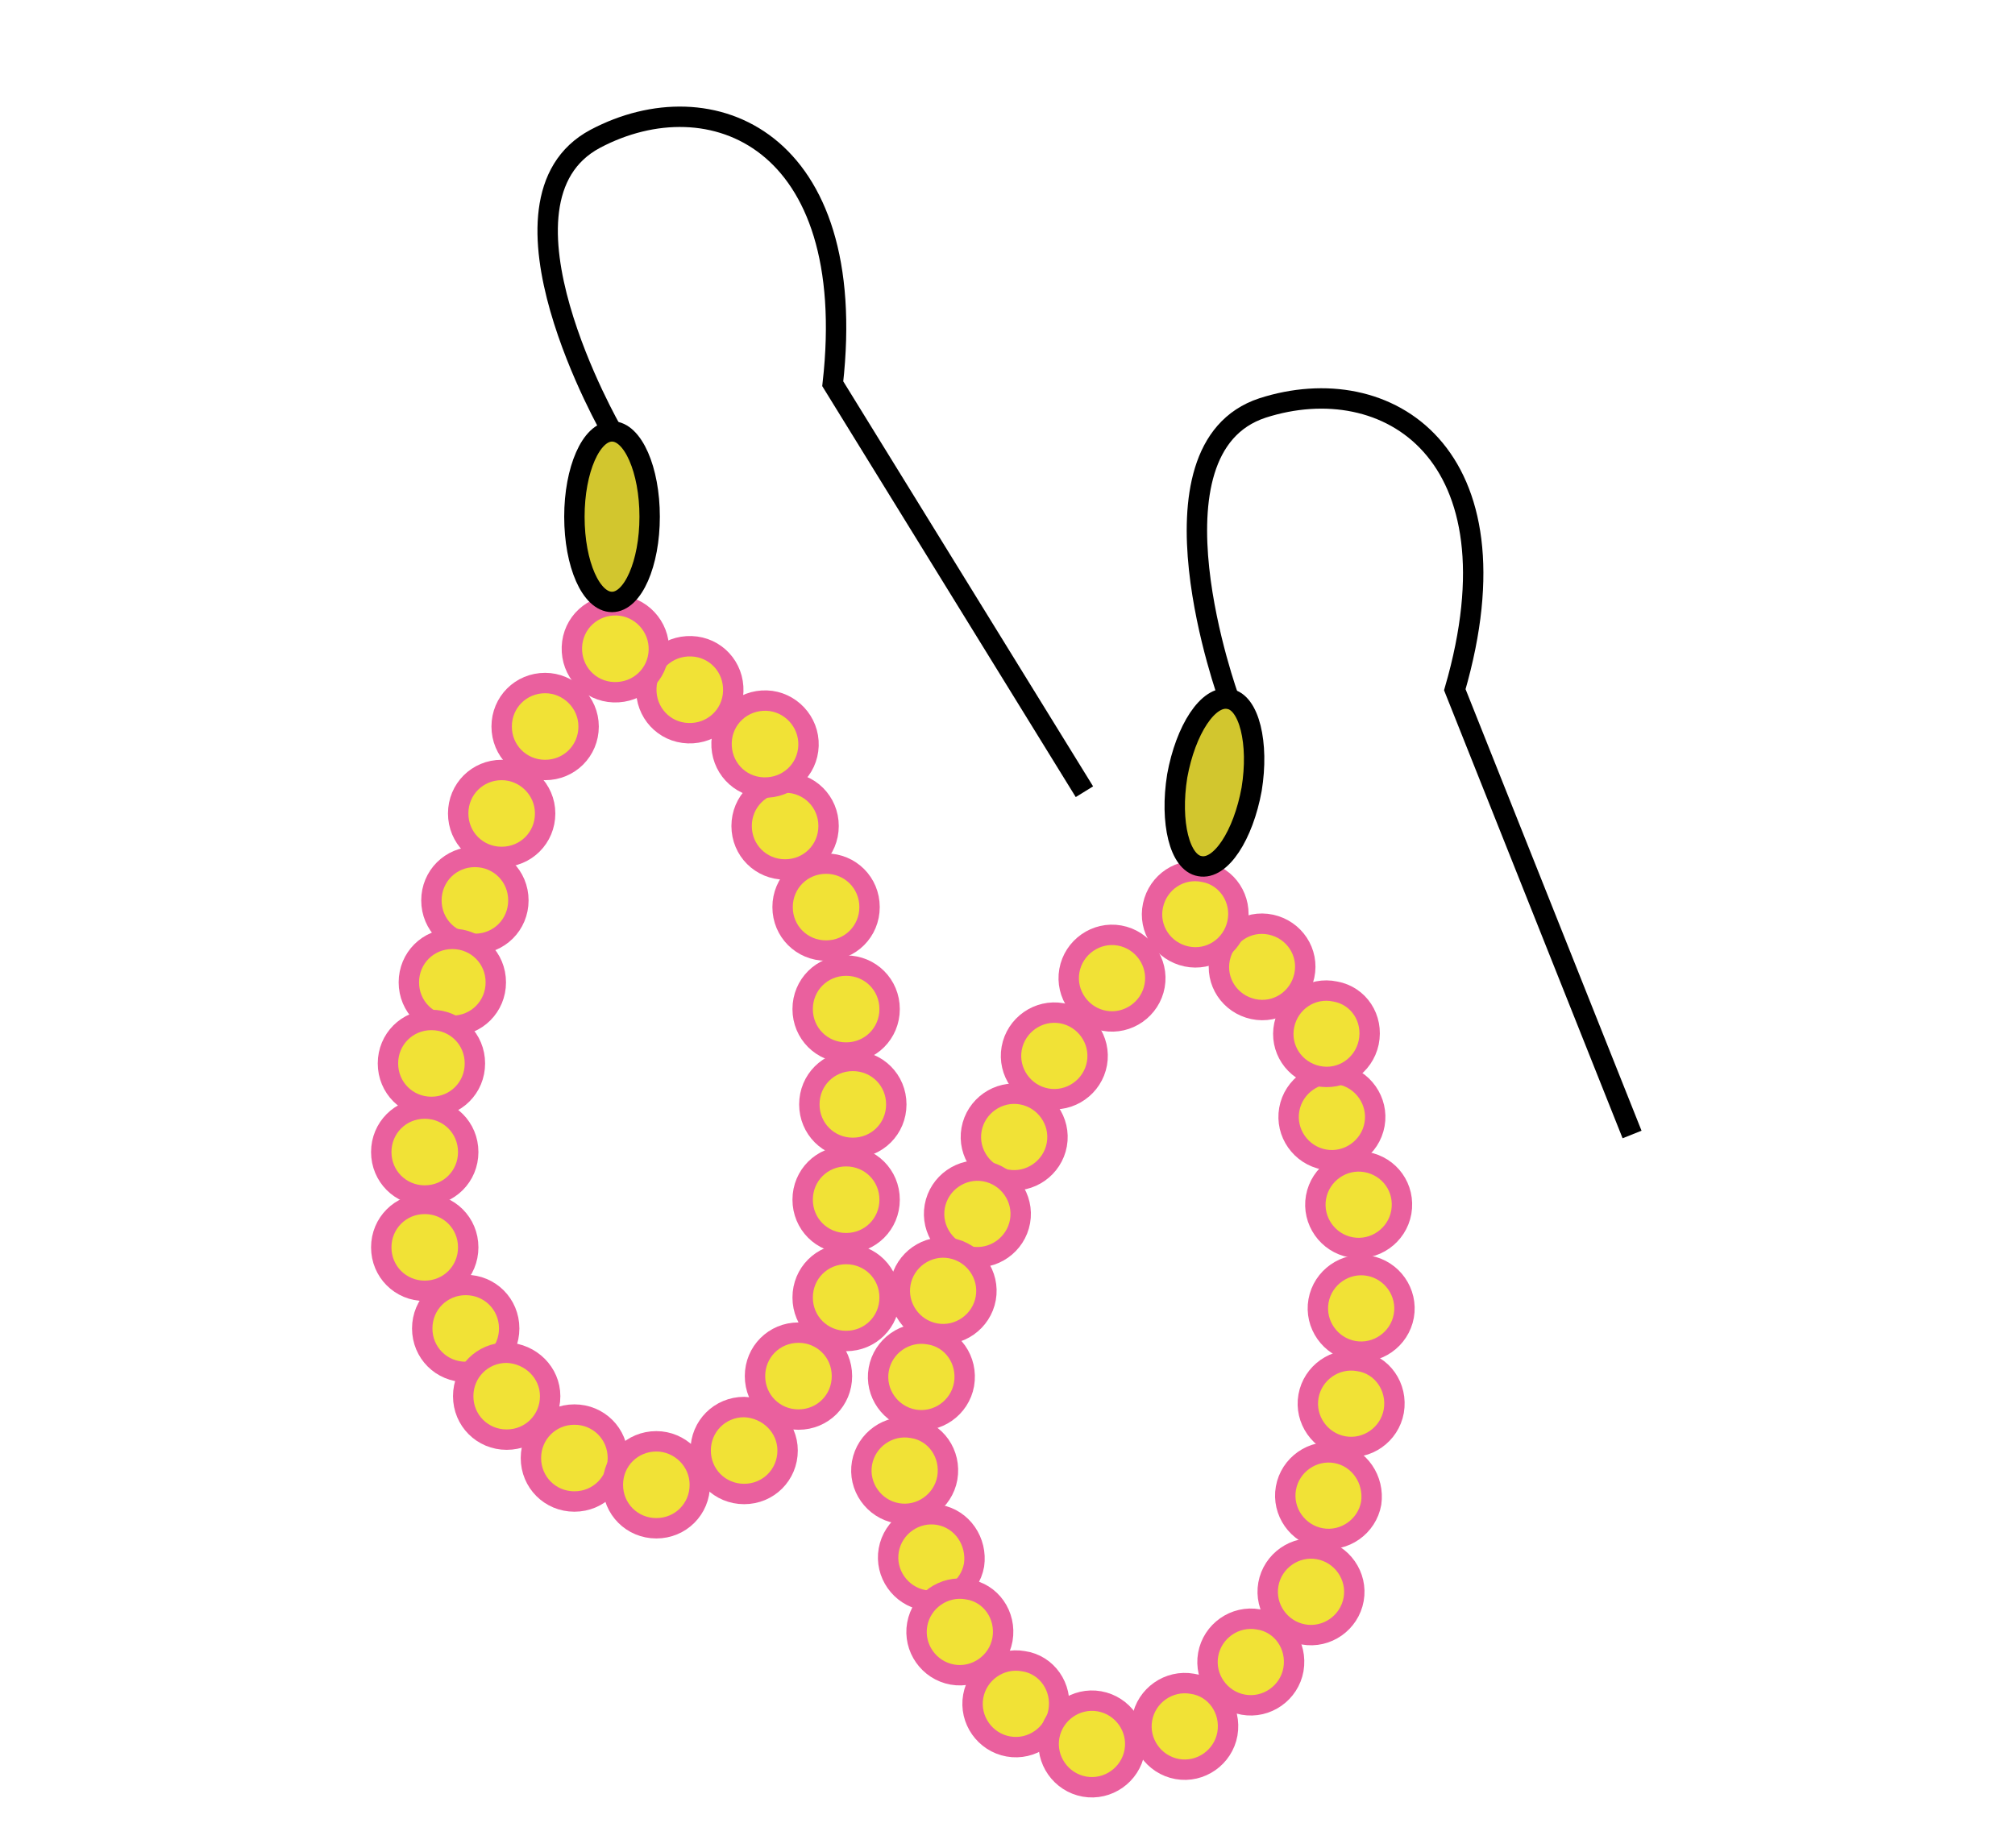 <?xml version="1.0" encoding="utf-8"?>
<!-- Generator: Adobe Illustrator 24.3.0, SVG Export Plug-In . SVG Version: 6.00 Build 0)  -->
<svg version="1.1" xmlns="http://www.w3.org/2000/svg" xmlns:xlink="http://www.w3.org/1999/xlink" x="0px" y="0px"
	 viewBox="0 0 241 221" style="enable-background:new 0 0 241 221;" xml:space="preserve">
<style type="text/css">
	.st0{display:none;}
	.st1{display:inline;fill:#FFFFFF;stroke:#000000;stroke-miterlimit:10;}
	.st2{fill:#F1E236;stroke:#EA609E;stroke-width:2.439;stroke-miterlimit:10;}
	.st3{fill:#D2C62E;stroke:#000000;stroke-width:2.439;stroke-miterlimit:10;}
	.st4{fill:none;stroke:#000000;stroke-width:2.439;stroke-miterlimit:10;}
</style>
<g id="レイヤー_2" class="st0">
	<rect x="0.5" y="0.5" class="st1" width="240" height="220"/>
</g>
<g id="レイヤー_1">
	<g>
		<g>
			<path class="st2" d="M70.4,86.9c0,2.9-2.3,5.2-5.2,5.2c-2.9,0-5.2-2.3-5.2-5.2c0-2.9,2.3-5.2,5.2-5.2C68,81.7,70.4,84,70.4,86.9z
				"/>
			<path class="st2" d="M65.2,97.3c0,2.9-2.3,5.2-5.2,5.2c-2.9,0-5.2-2.3-5.2-5.2c0-2.9,2.3-5.2,5.2-5.2
				C62.8,92.1,65.2,94.4,65.2,97.3z"/>
			<path class="st2" d="M62,107.7c0,2.9-2.3,5.2-5.2,5.2c-2.9,0-5.2-2.3-5.2-5.2c0-2.9,2.3-5.2,5.2-5.2
				C59.7,102.5,62,104.8,62,107.7z"/>
			<path class="st2" d="M59.3,117.5c0,2.9-2.3,5.2-5.2,5.2c-2.9,0-5.2-2.3-5.2-5.2c0-2.9,2.3-5.2,5.2-5.2
				C57,112.3,59.3,114.6,59.3,117.5z"/>
			<path class="st2" d="M56.8,127.2c0,2.9-2.3,5.2-5.2,5.2c-2.9,0-5.2-2.3-5.2-5.2c0-2.9,2.3-5.2,5.2-5.2
				C54.5,122,56.8,124.3,56.8,127.2z"/>
			<path class="st2" d="M56,137.8c0,2.9-2.3,5.2-5.2,5.2c-2.9,0-5.2-2.3-5.2-5.2c0-2.9,2.3-5.2,5.2-5.2
				C53.7,132.6,56,134.9,56,137.8z"/>
			<path class="st2" d="M56,149.2c0,2.9-2.3,5.2-5.2,5.2c-2.9,0-5.2-2.3-5.2-5.2c0-2.9,2.3-5.2,5.2-5.2C53.7,144,56,146.3,56,149.2z
				"/>
			<path class="st2" d="M60.9,158.9c0,2.9-2.3,5.2-5.2,5.2c-2.9,0-5.2-2.3-5.2-5.2c0-2.9,2.3-5.2,5.2-5.2
				C58.6,153.7,60.9,156,60.9,158.9z"/>
			<path class="st2" d="M65.8,167c0,2.9-2.3,5.2-5.2,5.2c-2.9,0-5.2-2.3-5.2-5.2c0-2.9,2.3-5.2,5.2-5.2
				C63.5,161.9,65.8,164.2,65.8,167z"/>
			<path class="st2" d="M73.9,174.4c0,2.9-2.3,5.2-5.2,5.2c-2.9,0-5.2-2.3-5.2-5.2s2.3-5.2,5.2-5.2
				C71.6,169.2,73.9,171.5,73.9,174.4z"/>
			<path class="st2" d="M83.7,177.6c0,2.9-2.3,5.2-5.2,5.2c-2.9,0-5.2-2.3-5.2-5.2c0-2.9,2.3-5.2,5.2-5.2
				C81.3,172.4,83.7,174.7,83.7,177.6z"/>
			<path class="st2" d="M94.2,173.5c0,2.9-2.3,5.2-5.2,5.2c-2.9,0-5.2-2.3-5.2-5.2c0-2.9,2.3-5.2,5.2-5.2
				C91.9,168.4,94.2,170.7,94.2,173.5z"/>
			<path class="st2" d="M100.7,164.6c0,2.9-2.3,5.2-5.2,5.2c-2.9,0-5.2-2.3-5.2-5.2c0-2.9,2.3-5.2,5.2-5.2
				C98.4,159.4,100.7,161.7,100.7,164.6z"/>
			<path class="st2" d="M106.4,155.2c0,2.9-2.3,5.2-5.2,5.2c-2.9,0-5.2-2.3-5.2-5.2c0-2.9,2.3-5.2,5.2-5.2
				C104.1,150,106.4,152.3,106.4,155.2z"/>
			<path class="st2" d="M106.4,143.5c0,2.9-2.3,5.2-5.2,5.2c-2.9,0-5.2-2.3-5.2-5.2c0-2.9,2.3-5.2,5.2-5.2
				C104.1,138.3,106.4,140.6,106.4,143.5z"/>
			<path class="st2" d="M107.2,132.1c0,2.9-2.3,5.2-5.2,5.2c-2.9,0-5.2-2.3-5.2-5.2c0-2.9,2.3-5.2,5.2-5.2
				C104.9,126.9,107.2,129.2,107.2,132.1z"/>
			<path class="st2" d="M106.4,120.7c0,2.9-2.3,5.2-5.2,5.2c-2.9,0-5.2-2.3-5.2-5.2c0-2.9,2.3-5.2,5.2-5.2
				C104.1,115.5,106.4,117.8,106.4,120.7z"/>
			<path class="st2" d="M104,108.5c0,2.9-2.3,5.2-5.2,5.2c-2.9,0-5.2-2.3-5.2-5.2c0-2.9,2.3-5.2,5.2-5.2
				C101.7,103.3,104,105.6,104,108.5z"/>
			<path class="st2" d="M99.1,98.8c0,2.9-2.3,5.2-5.2,5.2c-2.9,0-5.2-2.3-5.2-5.2c0-2.9,2.3-5.2,5.2-5.2
				C96.8,93.6,99.1,95.9,99.1,98.8z"/>
			<path class="st2" d="M96.7,89.2c-0.1,2.9-2.5,5.1-5.4,5c-2.9-0.1-5.1-2.5-5-5.4c0.1-2.9,2.5-5.1,5.4-5
				C94.5,83.9,96.8,86.3,96.7,89.2z"/>
			<path class="st2" d="M87.7,82.7c-0.1,2.9-2.5,5.1-5.4,5c-2.9-0.1-5.1-2.5-5-5.4c0.1-2.9,2.5-5.1,5.4-5
				C85.6,77.4,87.8,79.8,87.7,82.7z"/>
			<path class="st2" d="M78.8,77.8c-0.1,2.9-2.5,5.1-5.4,5c-2.9-0.1-5.1-2.5-5-5.4c0.1-2.9,2.5-5.1,5.4-5
				C76.6,72.5,78.9,74.9,78.8,77.8z"/>
			<path class="st3" d="M77.7,61.8c0,5.6-2,10.2-4.5,10.2c-2.5,0-4.5-4.5-4.5-10.2c0-5.6,2-10.2,4.5-10.2
				C75.7,51.6,77.7,56.2,77.7,61.8z"/>
			<path class="st4" d="M73.2,51.6c0,0-15.9-27.6-2-35c13.8-7.3,31.7,0,28.4,29.3l30.1,48.8"/>
		</g>
		<g>
			<path class="st2" d="M138.1,117.9c-0.5,2.8-3.2,4.7-6,4.2c-2.8-0.5-4.7-3.2-4.2-6c0.5-2.8,3.2-4.7,6-4.2
				C136.7,112.4,138.6,115.1,138.1,117.9z"/>
			<path class="st2" d="M131.2,127.2c-0.5,2.8-3.2,4.7-6,4.2c-2.8-0.5-4.7-3.2-4.2-6c0.5-2.8,3.2-4.7,6-4.2
				C129.8,121.7,131.7,124.4,131.2,127.2z"/>
			<path class="st2" d="M126.4,136.9c-0.5,2.8-3.2,4.7-6,4.2c-2.8-0.5-4.7-3.2-4.2-6c0.5-2.8,3.2-4.7,6-4.2
				C125,131.4,126.9,134.1,126.4,136.9z"/>
			<path class="st2" d="M122,146.1c-0.5,2.8-3.2,4.7-6,4.2c-2.8-0.5-4.7-3.2-4.2-6c0.5-2.8,3.2-4.7,6-4.2
				C120.6,140.6,122.5,143.3,122,146.1z"/>
			<path class="st2" d="M117.9,155.3c-0.5,2.8-3.2,4.7-6,4.2c-2.8-0.5-4.7-3.2-4.2-6c0.5-2.8,3.2-4.7,6-4.2
				C116.5,149.8,118.4,152.5,117.9,155.3z"/>
			<path class="st2" d="M115.3,165.6c-0.5,2.8-3.2,4.7-6,4.2c-2.8-0.5-4.7-3.2-4.2-6c0.5-2.8,3.2-4.7,6-4.2
				C113.9,160,115.8,162.7,115.3,165.6z"/>
			<path class="st2" d="M113.3,176.8c-0.5,2.8-3.2,4.7-6,4.2c-2.8-0.5-4.7-3.2-4.2-6c0.5-2.8,3.2-4.7,6-4.2
				C111.9,171.2,113.8,173.9,113.3,176.8z"/>
			<path class="st2" d="M116.5,187.2c-0.5,2.8-3.2,4.7-6,4.2c-2.8-0.5-4.7-3.2-4.2-6c0.5-2.8,3.2-4.7,6-4.2
				C115.1,181.7,116.9,184.4,116.5,187.2z"/>
			<path class="st2" d="M119.9,196.1c-0.5,2.8-3.2,4.7-6,4.2c-2.8-0.5-4.7-3.2-4.2-6c0.5-2.8,3.2-4.7,6-4.2
				C118.5,190.5,120.4,193.2,119.9,196.1z"/>
			<path class="st2" d="M126.6,204.7c-0.5,2.8-3.2,4.7-6,4.2c-2.8-0.5-4.7-3.2-4.2-6c0.5-2.8,3.2-4.7,6-4.2
				C125.2,199.1,127.1,201.8,126.6,204.7z"/>
			<path class="st2" d="M135.7,209.5c-0.5,2.8-3.2,4.7-6,4.2c-2.8-0.5-4.7-3.2-4.2-6c0.5-2.8,3.2-4.7,6-4.2
				C134.3,204,136.2,206.7,135.7,209.5z"/>
			<path class="st2" d="M146.8,207.4c-0.5,2.8-3.2,4.7-6,4.2c-2.8-0.5-4.7-3.2-4.2-6c0.5-2.8,3.2-4.7,6-4.2
				C145.4,201.8,147.3,204.5,146.8,207.4z"/>
			<path class="st2" d="M154.7,199.7c-0.5,2.8-3.2,4.7-6,4.2c-2.8-0.5-4.7-3.2-4.2-6c0.5-2.8,3.2-4.7,6-4.2
				C153.3,194.1,155.2,196.8,154.7,199.7z"/>
			<path class="st2" d="M161.9,191.3c-0.5,2.8-3.2,4.7-6,4.2c-2.8-0.5-4.7-3.2-4.2-6c0.5-2.8,3.2-4.7,6-4.2
				C160.5,185.8,162.4,188.5,161.9,191.3z"/>
			<path class="st2" d="M164,179.8c-0.5,2.8-3.2,4.7-6,4.2c-2.8-0.5-4.7-3.2-4.2-6c0.5-2.8,3.2-4.7,6-4.2
				C162.6,174.3,164.4,177,164,179.8z"/>
			<path class="st2" d="M166.7,168.8c-0.5,2.8-3.2,4.7-6,4.2c-2.8-0.5-4.7-3.2-4.2-6c0.5-2.8,3.2-4.7,6-4.2
				C165.3,163.2,167.2,165.9,166.7,168.8z"/>
			<path class="st2" d="M167.9,157.4c-0.5,2.8-3.2,4.7-6,4.2c-2.8-0.5-4.7-3.2-4.2-6c0.5-2.8,3.2-4.7,6-4.2
				C166.5,151.9,168.4,154.6,167.9,157.4z"/>
			<path class="st2" d="M167.6,145c-0.5,2.8-3.2,4.7-6,4.2c-2.8-0.5-4.7-3.2-4.2-6c0.5-2.8,3.2-4.7,6-4.2
				C166.2,139.5,168.1,142.1,167.6,145z"/>
			<path class="st2" d="M164.4,134.5c-0.5,2.8-3.2,4.7-6,4.2c-2.8-0.5-4.7-3.2-4.2-6c0.5-2.8,3.2-4.7,6-4.2
				C163,129,164.9,131.7,164.4,134.5z"/>
			<path class="st2" d="M163.7,124.7c-0.6,2.8-3.3,4.6-6.1,4c-2.8-0.6-4.6-3.3-4-6.1c0.6-2.8,3.3-4.6,6.1-4
				C162.5,119.1,164.3,121.8,163.7,124.7z"/>
			<path class="st2" d="M156,116.7c-0.6,2.8-3.3,4.6-6.1,4c-2.8-0.6-4.6-3.3-4-6.1c0.6-2.8,3.3-4.6,6.1-4
				C154.8,111.2,156.6,113.9,156,116.7z"/>
			<path class="st2" d="M148,110.4c-0.6,2.8-3.3,4.6-6.1,4c-2.8-0.6-4.6-3.3-4-6.1c0.6-2.8,3.3-4.6,6.1-4
				C146.8,104.8,148.6,107.6,148,110.4z"/>
			<path class="st3" d="M149.7,94.4c-1,5.5-3.7,9.7-6.2,9.2c-2.4-0.4-3.6-5.2-2.7-10.8c1-5.5,3.7-9.7,6.2-9.2
				C149.4,84,150.6,88.9,149.7,94.4z"/>
			<path class="st4" d="M147,83.6c0,0-10.9-29.9,4-34.8c14.9-4.8,31.2,5.4,23,33.7l21.2,53.2"/>
		</g>
	</g>
</g>
</svg>
